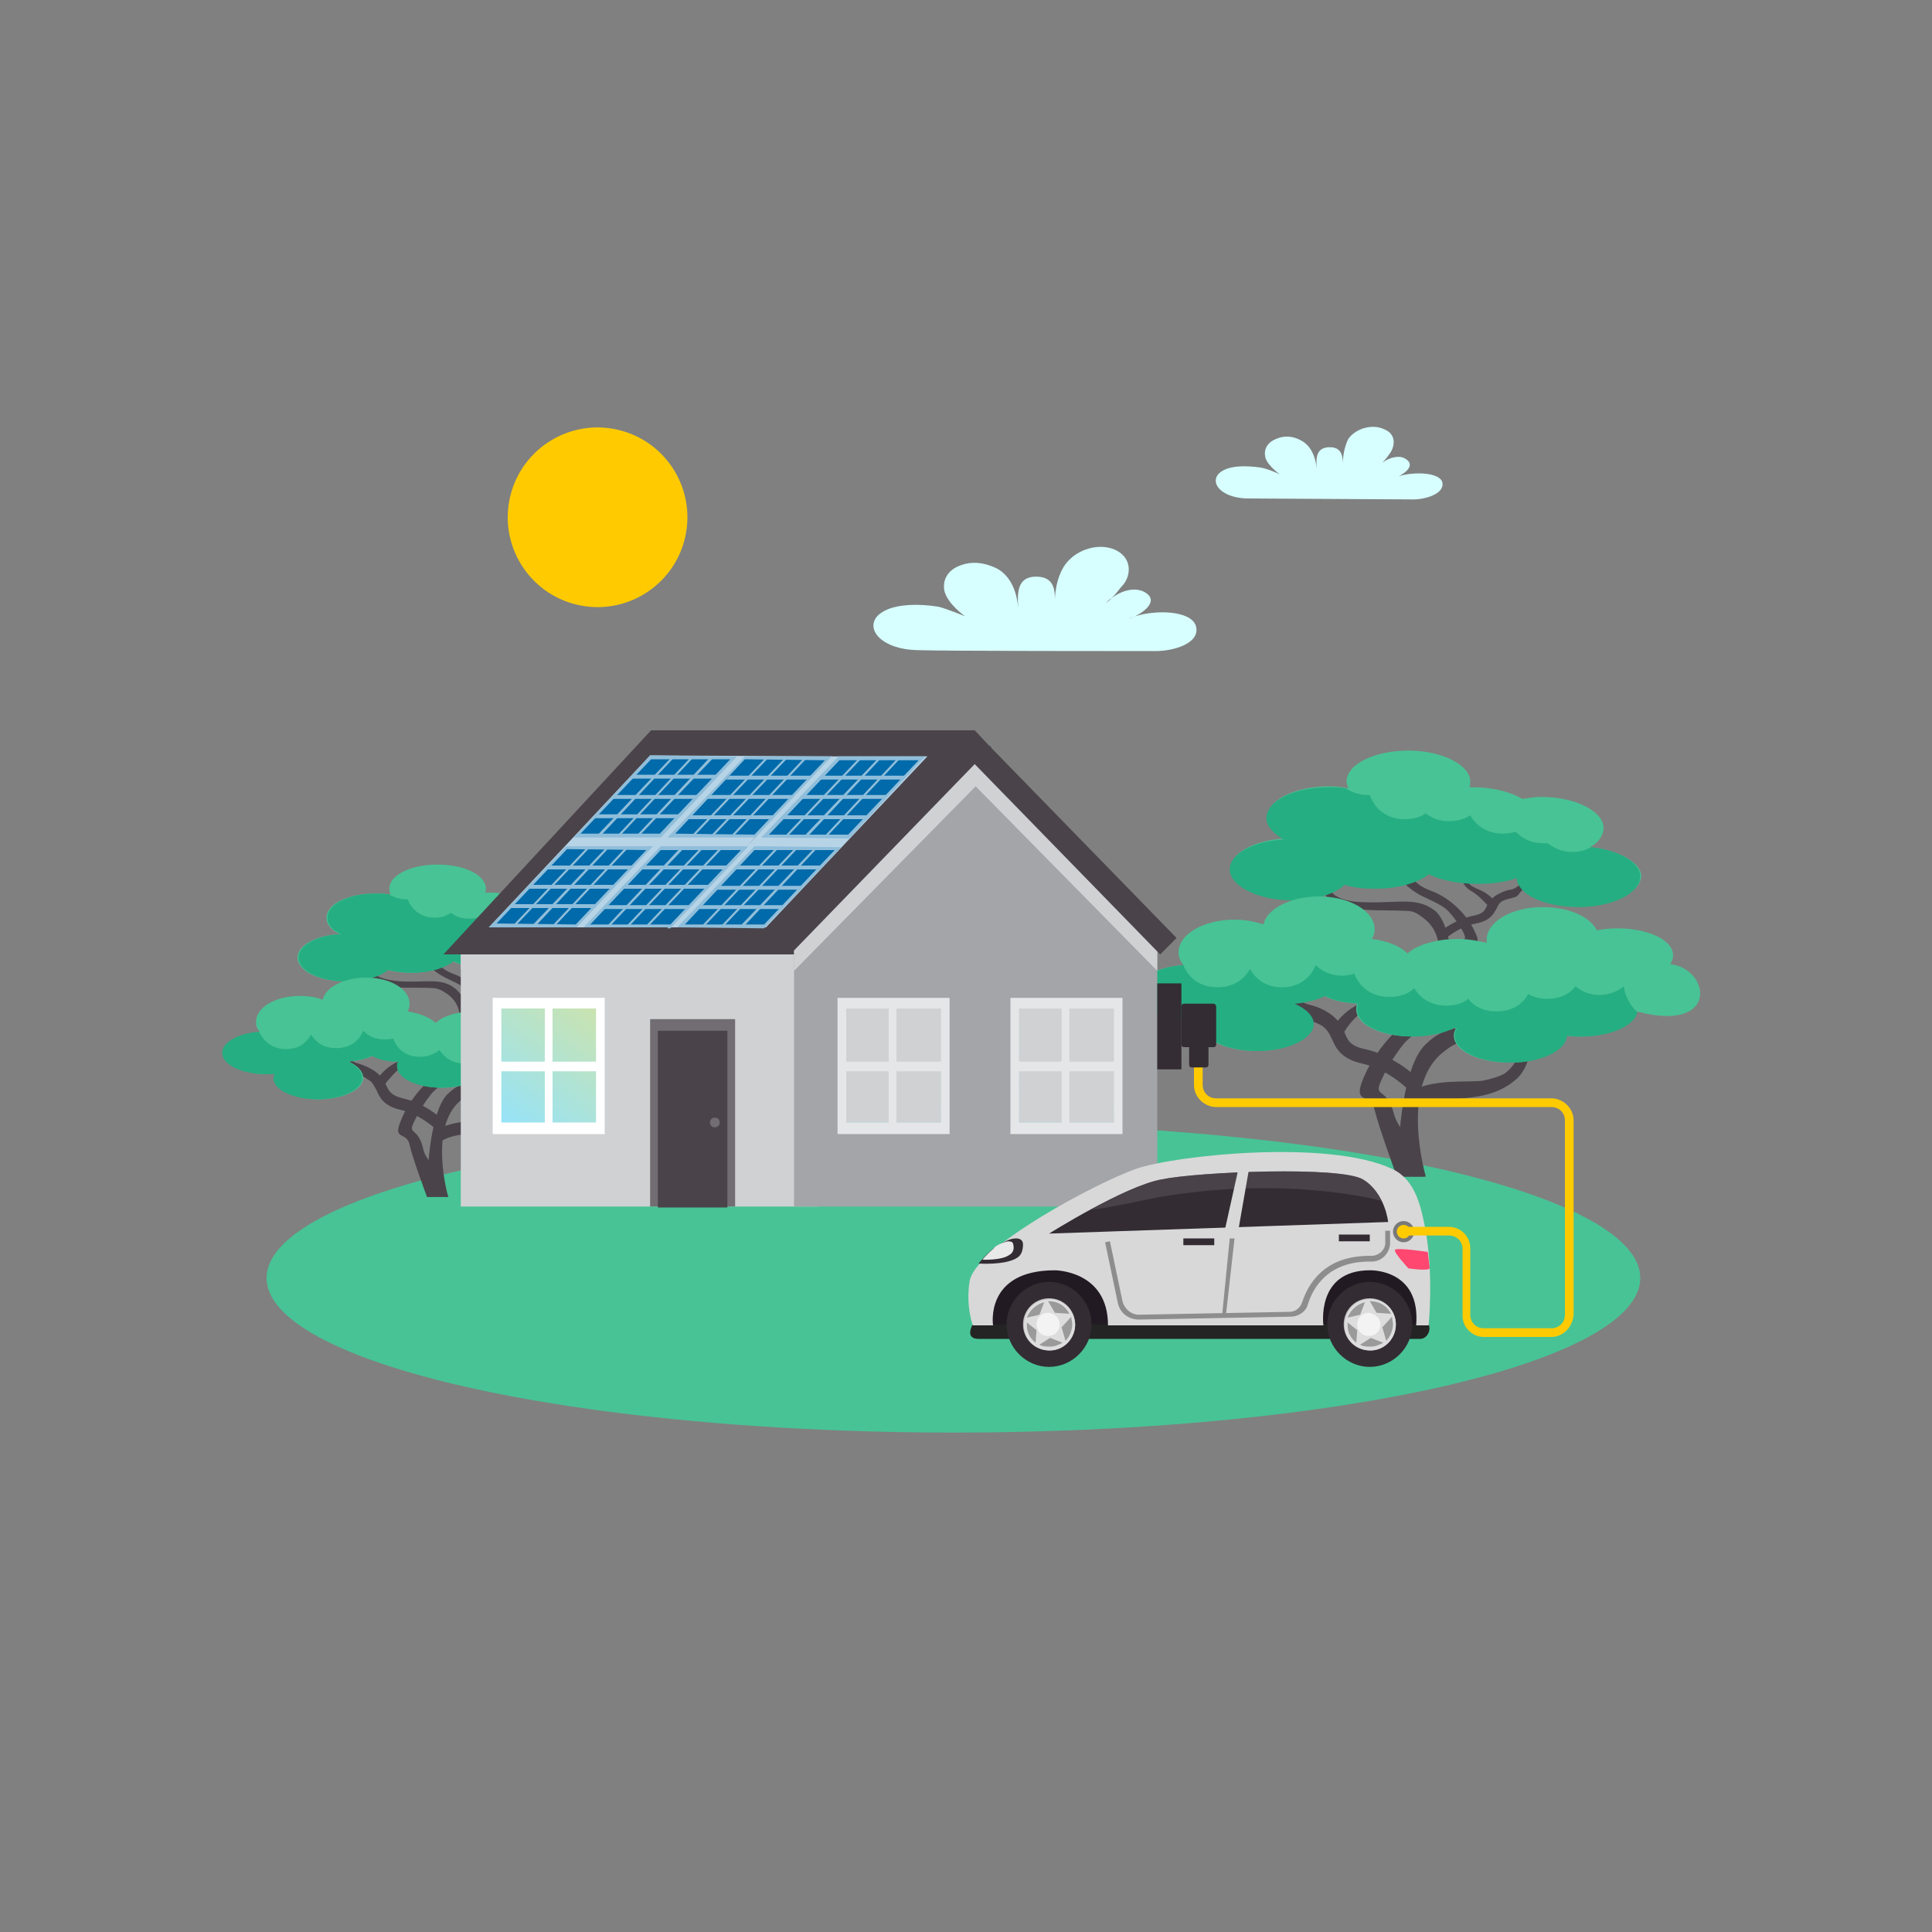 <?xml version="1.0" encoding="utf-8"?>
<!-- Generator: Adobe Illustrator 26.3.1, SVG Export Plug-In . SVG Version: 6.00 Build 0)  -->
<svg version="1.1" id="katman_1" xmlns="http://www.w3.org/2000/svg" xmlns:xlink="http://www.w3.org/1999/xlink" x="0px" y="0px"
	 viewBox="0 0 200 200" style="enable-background:new 0 0 200 200;" xml:space="preserve">
<rect x="0" y="0" width="200" height="200" fill="#808080" stroke="none"/>
<style type="text/css">
	.st0{fill:#48C395;}
	.st1{fill:#4A444A;}
	.st2{fill:#51680F;}
	.st3{fill:#25AE81;}
	.st4{fill:#FFCB00;}
	.st5{fill:#D0D1D3;}
	.st6{fill:#B7D4E7;}
	.st7{fill:#90BEDA;}
	.st8{fill:#006AAA;}
	.st9{fill:#726D72;}
	.st10{fill:#A3A5A9;}
	.st11{fill:#FFFFFF;}
	.st12{fill:url(#SVGID_1_);}
	.st13{fill:#E5E6E7;}
	.st14{fill:url(#SVGID_00000142150615569702826630000008297656445692831934_);}
	.st15{fill:#CFD1D3;}
	.st16{fill:url(#SVGID_00000093150468458408790810000007495504379741971367_);}
	.st17{fill:#242424;}
	.st18{fill:#221A22;}
	.st19{fill:#D8D8D8;}
	.st20{fill:#332C33;}
	.st21{fill:#C0BEC0;}
	.st22{opacity:0.52;fill:#5E585E;}
	.st23{fill:#EAE9EA;}
	.st24{fill:#DDDDDD;}
	.st25{fill:#F4F3F4;}
	.st26{fill:#9A9A9B;}
	.st27{fill:#FF476F;}
	.st28{fill:#8D8D8D;}
	.st29{fill:#797979;}
	.st30{fill:#342D34;}
	.st31{fill:#D7FFFF;}
</style>
<g>
	<ellipse class="st0" cx="98.7" cy="132.3" rx="71.1" ry="16"/>
	<g>
		<g>
			<path class="st1" d="M146.1,112.4c0.1-0.4,0.2-0.7,0.3-1.1c-1-0.9-2.9-2.2-5.1-2.7c-1.5-0.3-1.8-0.9-2.1-1.7
				c-0.3-0.7-0.7-1.5-1.9-2.2c-0.9-0.5-1.4-0.6-1.8-0.7c-0.4-0.1-0.7-0.2-1.6-1.1h-1.4c0.2,0.1,0.5,0.3,0.7,0.6c1.5,1.6,1.2,1.8,2,2
				c0.3,0.1,0.7,0.2,1.5,0.6c0.7,0.4,0.9,0.9,1.2,1.5c0.4,0.9,0.9,2,3.1,2.5c2.3,0.5,4.2,2.1,4.9,2.8
				C146,112.8,146.1,112.6,146.1,112.4z"/>
		</g>
		<path class="st1" d="M147.4,121.8h-2.8c0,0-1.9-5.2-2.3-6.9c-0.4-1.8-2.3-0.5-1.2-3.2c1.1-2.7,3.6-5.9,6.8-7.3
			c2.4-1,2.8-2.2,3.4-3.5h1.8c0,0-0.2,2.1-3.4,4.2c-1.4,0.9-3.5,1.8-4.5,3.1c-1.5,1.9-2.3,3.8-2.4,4.1c-0.4,1.2,0.8,0.4,1.5,3
			c0.3,1.2,1.3,2.2,1.8,2.9C146.4,118.8,147.4,121.8,147.4,121.8z"/>
		<path class="st1" d="M142.5,102.1c-0.3,0.7-0.5,1.3-1.7,1.8c-1.2,0.5-2.1,1.4-2.8,2.4c0,0,0,0,0,0c0.2,0.2,0.7,0.9,0.8,1.1
			c0.2-0.3,0.4-0.7,0.7-1.1c0.5-0.7,1.2-1.4,1.9-1.8c1.7-1.1,1.7-2.6,1.7-2.6L142.5,102.1z"/>
		<path class="st1" d="M153.9,98.3c0,0,2,7.3-2,8.3l1.4,0.7c0,0,4.1-2.7,1.4-9.4L153.9,98.3z"/>
		<path class="st1" d="M144.7,121.8h2.9c0,0-2.7-9.2,1.7-12.8c0.6-0.5,1.4-1.1,2.4-1.2c2.6-0.2,5.4,0,7.7-0.3c1.3-0.2,2.5-0.5,3.4-1
			c1.6-0.9,2.2-2.8,2.1-5.2l-0.8,0.1c0,0,0.1,3-1.4,3.9c-0.8,0.5-2.1,1-4.5,1.1c-5,0.2-7.8-1-10.5,1.6
			C145.7,109.7,144.7,115.4,144.7,121.8z"/>
		<g>
			<path class="st1" d="M158.7,105l-1.9,0c0,0,1.9,3.9-1,6.1c-0.4,0.3-1.8,0.7-2.5,0.8c-1.7,0.1-2.7,0-4.3,0.2
				c-0.9,0.1-1.7,0.3-2.3,0.6c-1,0.5-1.5,1.7-1.3,3.1l0.7,1c0,0-0.1-1.8,0.9-2.3c0.5-0.3,1.4-0.6,3.1-0.7c3.4-0.2,5.2-0.6,7-2.2
				C158.1,110.6,158.8,108.7,158.7,105z"/>
			<g>
				<path class="st1" d="M149.3,97c0-0.2-0.1-0.4-0.2-0.6c0.7-0.5,1.9-1.3,3.4-1.6c1-0.2,1.2-0.5,1.4-1c0.2-0.4,0.5-0.9,1.3-1.3
					c0.6-0.3,1-0.4,1.2-0.4c0.3-0.1,0.5-0.1,1.1-0.7h1c-0.2,0.1-0.3,0.2-0.5,0.3c-1,1-0.8,1.1-1.3,1.2c-0.2,0.1-0.5,0.1-1,0.3
					c-0.5,0.2-0.6,0.5-0.8,0.9c-0.3,0.5-0.6,1.2-2.1,1.5c-1.6,0.3-2.9,1.3-3.3,1.7C149.3,97.2,149.3,97.1,149.3,97z"/>
			</g>
			<path class="st1" d="M148.4,101h1.9c0,0,1.3-1.6,1.6-2.6c0.3-1,1.6-0.3,0.8-1.9c-0.7-1.6-2.4-3.5-4.6-4.3
				c-1.6-0.6-1.9-1.3-2.3-2.1h-1.2c0,0,0.1,1.2,2.3,2.5c0.9,0.5,2.4,1,3.1,1.8c1,1.1,1.6,2.3,1.6,2.4c0.3,0.7-0.6,0.3-1,1.8
				c-0.2,0.7-0.9,1.3-1.2,1.7C149.1,100.7,148.4,101,148.4,101z"/>
			<path class="st1" d="M151.7,90.9c0.2,0.4,0.3,0.7,1.2,1.1c0.8,0.3,1.5,0.8,1.9,1.4c0,0,0,0,0,0c-0.1,0.1-0.5,0.5-0.6,0.6
				c-0.1-0.2-0.3-0.4-0.5-0.6c-0.4-0.4-0.8-0.8-1.3-1.1c-1.1-0.6-1.1-1.5-1.1-1.5L151.7,90.9z"/>
			<path class="st1" d="M150.3,101h-1.9c0,0,1.8-3.9-1.1-6c-0.4-0.3-0.9-0.7-1.6-0.7c-1.8-0.1-3.7,0-5.2-0.2
				c-0.9-0.1-1.7-0.3-2.3-0.6c-1.1-0.5-1.5-1.6-1.4-3.1l0.6,0.1c0,0-0.1,1.8,1,2.3c0.5,0.3,1.4,0.6,3.1,0.6c3.4,0.1,5.3-0.6,7.2,1
				C149.6,95.4,150.3,97.3,150.3,101z"/>
		</g>
		<path class="st2" d="M160.6,100.6c0,1-2.4,1.8-5.3,1.8c-2.9,0-5.3-0.8-5.3-1.8c0-1,2.4-1.8,5.3-1.8
			C158.2,98.8,160.6,99.6,160.6,100.6z"/>
		<path class="st0" d="M164.6,87.7c0.9-0.5,1.4-1.2,1.4-2c0-1.7-2.9-3.2-6.4-3.2c-0.7,0-1.3,0.1-2,0.2c-1.2-0.7-3-1.2-5-1.2
			c-0.2,0-0.4,0-0.5,0c0.1-0.2,0.1-0.4,0.1-0.6c0-1.7-2.9-3.2-6.4-3.2c-3.5,0-6.4,1.4-6.4,3.2c0,0.2,0.1,0.5,0.2,0.7
			c-0.6-0.1-1.3-0.2-2-0.2c-3.5,0-6.4,1.4-6.4,3.2c0,0.8,0.7,1.6,1.8,2.2c-3.2,0.2-5.6,1.5-5.6,3.1c0,1.7,2.9,3.2,6.4,3.2
			c2.4,0,4.4-0.6,5.5-1.6c0.9,0.3,2,0.4,3.2,0.4c2.3,0,4.4-0.6,5.5-1.5c1.2,0.6,3,1,5.1,1c1.5,0,2.9-0.2,4-0.6c0.1,1.7,2.9,3,6.4,3
			c3.5,0,6.4-1.4,6.4-3.2C169.8,89.3,167.6,88,164.6,87.7z"/>
		<path class="st3" d="M164.7,87.7c-0.5,0.3-1.2,0.5-1.9,0.5c-1.1,0-1.9-0.4-2.6-0.9c-0.1,0-0.3,0-0.4,0c-1.3,0-2.2-0.5-2.9-1.2
			c-0.4,0.1-0.8,0.2-1.3,0.2c-1.6,0-2.8-0.8-3.4-1.9c-0.6,0.4-1.3,0.6-2.2,0.6c-1,0-1.8-0.3-2.4-0.8c-0.6,0.4-1.3,0.6-2.2,0.6
			c-1.9,0-3.1-1.1-3.6-2.5c-0.1,0-0.1,0-0.2,0c-0.9,0-1.7-0.3-2.3-0.7c-0.6-0.1-1.2-0.1-1.8-0.1c-3.5,0-6.4,1.4-6.4,3.2
			c0,0.8,0.7,1.6,1.8,2.2c-3.2,0.2-5.6,1.5-5.6,3.1c0,1.7,2.9,3.2,6.4,3.2c2.4,0,4.4-0.6,5.5-1.6c0.9,0.3,2,0.4,3.2,0.4
			c2.3,0,4.4-0.6,5.5-1.5c1.2,0.6,3,1,5.1,1c1.5,0,2.9-0.2,4-0.6c0.1,1.7,2.9,3,6.4,3c3.5,0,6.4-1.4,6.4-3.2
			C169.8,89.3,167.6,88,164.7,87.7z"/>
		<path class="st0" d="M172.9,99.8c0.2-0.3,0.3-0.6,0.3-0.9c0-1.6-2.6-2.8-5.8-2.8c-0.8,0-1.5,0.1-2.1,0.2c-0.7-1.4-2.9-2.4-5.6-2.4
			c-3.2,0-5.8,1.5-5.8,3.4c0,0.1,0,0.2,0,0.3c-0.9-0.2-1.9-0.4-3-0.4c-2.2,0-4.2,0.6-5.2,1.5c-0.8-0.8-2.1-1.3-3.7-1.5
			c0.2-0.3,0.3-0.6,0.3-1c0-1.9-2.6-3.4-5.8-3.4c-2.9,0-5.4,1.3-5.7,2.9c-0.9-0.3-1.9-0.5-3-0.5c-3.2,0-5.8,1.5-5.8,3.4
			c0,0.5,0.2,0.9,0.5,1.3c-2.8,0.2-4.9,1.4-4.9,2.8c0,1.6,2.6,2.8,5.8,2.8c0.3,0,0.7,0,1,0c-0.1,0.2-0.1,0.3-0.1,0.5
			c0,1.6,2.6,2.8,5.8,2.8c3.2,0,5.8-1.3,5.8-2.8c0-0.8-0.8-1.6-2-2.1c1.2-0.1,2.4-0.4,3.2-0.8c0.9,0.5,2.1,0.7,3.4,0.8
			c-0.1,0.2-0.1,0.4-0.1,0.6c0,1.6,2.6,2.8,5.8,2.8c1.7,0,3.3-0.4,4.3-0.9c0.1,0,0.1,0,0.2,0.1c-0.1,0.2-0.2,0.4-0.2,0.7
			c0,1.6,2.6,2.8,5.8,2.8c3.2,0,5.8-1.3,5.8-2.8c0.5,0.1,1,0.1,1.5,0.1c3,0,5.5-1.1,5.8-2.6C178,107,177.1,100.3,172.9,99.8z"/>
		<path class="st3" d="M168.1,102.1c-0.6,0.5-1.5,0.9-2.5,0.9c-1.1,0-1.9-0.4-2.5-0.9c-0.6,0.8-1.6,1.3-3,1.3
			c-0.7,0-1.4-0.2-1.9-0.5c-0.6,1.1-1.7,1.8-3.3,1.8c-1.3,0-2.3-0.5-2.9-1.3c-0.6,0.5-1.4,0.7-2.3,0.7c-1.6,0-2.7-0.8-3.3-1.8
			c-0.6,0.6-1.5,0.9-2.6,0.9c-1.9,0-3.1-1.1-3.6-2.4c-0.4,0.1-0.8,0.2-1.2,0.2c-1.2,0-2.1-0.4-2.8-1.1c-0.5,1.3-1.7,2.3-3.5,2.3
			c-1.6,0-2.7-0.8-3.3-1.9c-0.6,1.1-1.7,1.9-3.4,1.9c-1.8,0-3-1-3.5-2.3c0,0,0,0,0,0c-2.7,0.2-4.8,1.4-4.8,2.8
			c0,1.6,2.6,2.8,5.8,2.8c0.3,0,0.7,0,1,0c-0.1,0.2-0.1,0.3-0.1,0.5c0,1.6,2.6,2.8,5.8,2.8c3.2,0,5.8-1.3,5.8-2.8
			c0-0.8-0.8-1.6-2-2.1c1.2-0.1,2.4-0.4,3.2-0.8c0.9,0.5,2.1,0.7,3.4,0.8c-0.1,0.2-0.1,0.4-0.1,0.6c0,1.6,2.6,2.8,5.8,2.8
			c1.7,0,3.3-0.4,4.3-0.9c0.1,0,0.1,0,0.2,0.1c-0.1,0.2-0.2,0.4-0.2,0.7c0,1.6,2.6,2.8,5.8,2.8c3.2,0,5.8-1.3,5.8-2.8
			c0.5,0.1,1,0.1,1.5,0.1c3,0,5.5-1.1,5.8-2.5C168.7,104,168.2,103.1,168.1,102.1z"/>
	</g>
	<g>
		<g>
			<path class="st1" d="M45.4,116.6c0.1-0.3,0.1-0.6,0.3-0.8c-0.8-0.7-2.2-1.7-4-2.1c-1.2-0.3-1.4-0.7-1.7-1.3
				c-0.2-0.5-0.6-1.2-1.5-1.7c-0.7-0.4-1.1-0.5-1.4-0.6c-0.3-0.1-0.6-0.1-1.3-0.9h-1.1c0.2,0.1,0.4,0.2,0.6,0.4
				c1.2,1.3,0.9,1.4,1.6,1.6c0.3,0.1,0.6,0.1,1.1,0.5c0.6,0.3,0.7,0.7,1,1.2c0.3,0.7,0.7,1.6,2.5,2c1.8,0.4,3.3,1.7,3.9,2.2
				C45.3,116.8,45.4,116.7,45.4,116.6z"/>
		</g>
		<path class="st1" d="M46.4,123.9h-2.2c0,0-1.5-4-1.8-5.4c-0.3-1.4-1.8-0.4-0.9-2.5c0.8-2.1,2.8-4.6,5.3-5.7
			c1.9-0.8,2.2-1.7,2.6-2.7h1.4c0,0-0.1,1.6-2.7,3.3c-1.1,0.7-2.7,1.4-3.5,2.4c-1.2,1.5-1.8,3-1.9,3.2c-0.3,0.9,0.6,0.3,1.1,2.4
			c0.2,1,1.1,1.8,1.4,2.2C45.6,121.6,46.4,123.9,46.4,123.9z"/>
		<path class="st1" d="M42.6,108.5c-0.2,0.5-0.4,1-1.4,1.4c-0.9,0.4-1.7,1.1-2.2,1.9c0,0,0,0,0,0c0.2,0.1,0.5,0.7,0.7,0.8
			c0.1-0.3,0.3-0.6,0.6-0.9c0.4-0.5,1-1.1,1.5-1.4c1.3-0.8,1.3-2,1.3-2L42.6,108.5z"/>
		<path class="st1" d="M51.5,105.5c0,0,1.6,5.7-1.5,6.5l1.1,0.5c0,0,3.2-2.1,1.1-7.4L51.5,105.5z"/>
		<path class="st1" d="M44.2,123.9h2.2c0,0-2.1-7.2,1.3-10c0.5-0.4,1.1-0.9,1.9-0.9c2-0.1,4.2,0,6-0.2c1-0.1,2-0.4,2.7-0.8
			c1.2-0.7,1.7-2.2,1.6-4.1l-0.6,0.1c0,0,0.1,2.3-1.1,3.1c-0.6,0.4-1.7,0.7-3.5,0.8c-3.9,0.2-6.1-0.8-8.3,1.3
			C45,114.4,44.2,118.9,44.2,123.9z"/>
		<g>
			<path class="st1" d="M55.2,110.7l-1.5,0c0,0,1.5,3-0.8,4.7c-0.3,0.2-1.4,0.6-2,0.6c-1.4,0.1-2.1,0-3.4,0.2
				c-0.7,0.1-1.3,0.3-1.8,0.5c-0.8,0.4-1.1,1.3-1,2.4l0.5,0.7c0,0-0.1-1.4,0.7-1.8c0.4-0.2,1.1-0.5,2.4-0.6c2.7-0.2,4.1-0.5,5.5-1.7
				C54.8,115.1,55.3,113.6,55.2,110.7z"/>
			<g>
				<path class="st1" d="M47.9,104.5c0-0.2-0.1-0.3-0.2-0.5c0.6-0.4,1.5-1,2.7-1.2c0.8-0.2,0.9-0.4,1.1-0.8c0.2-0.3,0.4-0.7,1-1
					c0.5-0.2,0.8-0.3,1-0.3c0.2-0.1,0.4-0.1,0.9-0.5h0.8c-0.1,0.1-0.3,0.1-0.4,0.3c-0.8,0.7-0.6,0.8-1.1,0.9c-0.2,0-0.4,0.1-0.8,0.3
					c-0.4,0.2-0.5,0.4-0.7,0.7c-0.2,0.4-0.5,0.9-1.7,1.2c-1.2,0.2-2.2,1-2.6,1.3C47.9,104.6,47.9,104.5,47.9,104.5z"/>
			</g>
			<path class="st1" d="M47.2,107.6h1.5c0,0,1-1.2,1.2-2c0.2-0.8,1.2-0.2,0.6-1.5c-0.6-1.3-1.9-2.7-3.6-3.3c-1.3-0.5-1.5-1-1.8-1.6
				h-1c0,0,0.1,1,1.8,1.9c0.7,0.4,1.9,0.8,2.4,1.4c0.8,0.9,1.2,1.8,1.3,1.9c0.2,0.6-0.4,0.2-0.8,1.4c-0.2,0.6-0.7,1-0.9,1.3
				C47.7,107.4,47.2,107.6,47.2,107.6z"/>
			<path class="st1" d="M49.8,99.7c0.2,0.3,0.3,0.6,0.9,0.8c0.6,0.2,1.1,0.7,1.5,1.1c0,0,0,0,0,0c-0.1,0.1-0.4,0.4-0.4,0.5
				c-0.1-0.2-0.2-0.3-0.4-0.5c-0.3-0.3-0.7-0.6-1-0.8c-0.9-0.5-0.9-1.2-0.9-1.2L49.8,99.7z"/>
			<path class="st1" d="M48.7,107.6h-1.5c0,0,1.4-3.1-0.9-4.7c-0.3-0.2-0.7-0.5-1.3-0.6c-1.4-0.1-2.9,0-4.1-0.1
				c-0.7-0.1-1.3-0.2-1.8-0.5c-0.8-0.4-1.2-1.3-1.1-2.4l0.4,0c0,0-0.1,1.4,0.8,1.8c0.4,0.2,1.1,0.4,2.4,0.5c2.7,0.1,4.2-0.4,5.6,0.8
				C48.1,103.2,48.7,104.7,48.7,107.6z"/>
		</g>
		<ellipse class="st2" cx="52.6" cy="107.3" rx="4.2" ry="1.4"/>
		<path class="st0" d="M59.9,97.2c0.7-0.4,1.1-1,1.1-1.5c0-1.4-2.2-2.5-5-2.5c-0.5,0-1.1,0-1.5,0.1c-0.9-0.6-2.3-0.9-3.9-0.9
			c-0.1,0-0.3,0-0.4,0c0.1-0.1,0.1-0.3,0.1-0.4c0-1.4-2.2-2.5-5-2.5c-2.8,0-5,1.1-5,2.5c0,0.2,0.1,0.4,0.1,0.6
			c-0.5-0.1-1-0.1-1.6-0.1c-2.8,0-5,1.1-5,2.5c0,0.7,0.5,1.3,1.4,1.7c-2.5,0.1-4.4,1.2-4.4,2.4c0,1.4,2.2,2.5,5,2.5
			c1.8,0,3.5-0.5,4.3-1.2c0.7,0.2,1.6,0.3,2.5,0.3c1.8,0,3.4-0.5,4.3-1.2c0.9,0.5,2.3,0.8,4,0.8c1.2,0,2.3-0.2,3.2-0.5
			c0.1,1.3,2.3,2.4,5,2.4c2.8,0,5-1.1,5-2.5C63.9,98.4,62.2,97.4,59.9,97.2z"/>
		<path class="st3" d="M60,97.2c-0.4,0.2-0.9,0.4-1.5,0.4c-0.9,0-1.5-0.3-2-0.7c-0.1,0-0.2,0-0.3,0c-1,0-1.8-0.4-2.3-1
			c-0.3,0.1-0.7,0.2-1,0.2c-1.3,0-2.2-0.6-2.6-1.5c-0.5,0.3-1,0.5-1.7,0.5c-0.8,0-1.4-0.2-1.9-0.6c-0.5,0.3-1,0.5-1.7,0.5
			c-1.5,0-2.4-0.9-2.8-1.9c0,0-0.1,0-0.1,0c-0.7,0-1.3-0.2-1.8-0.5c-0.4-0.1-0.9-0.1-1.4-0.1c-2.8,0-5,1.1-5,2.5
			c0,0.7,0.5,1.3,1.4,1.7c-2.5,0.1-4.4,1.2-4.4,2.4c0,1.4,2.2,2.5,5,2.5c1.8,0,3.5-0.5,4.3-1.2c0.7,0.2,1.6,0.3,2.5,0.3
			c1.8,0,3.4-0.5,4.3-1.2c0.9,0.5,2.3,0.8,4,0.8c1.2,0,2.3-0.2,3.2-0.5c0.1,1.3,2.3,2.4,5,2.4c2.8,0,5-1.1,5-2.5
			C63.9,98.5,62.2,97.5,60,97.2z"/>
		<path class="st0" d="M66.4,106.7c0.1-0.2,0.2-0.5,0.2-0.7c0-1.2-2-2.2-4.6-2.2c-0.6,0-1.2,0.1-1.7,0.2c-0.5-1.1-2.3-1.9-4.4-1.9
			c-2.5,0-4.5,1.2-4.5,2.7c0,0.1,0,0.2,0,0.2c-0.7-0.2-1.5-0.3-2.3-0.3c-1.8,0-3.3,0.5-4,1.2c-0.6-0.6-1.7-1-2.9-1.2
			c0.1-0.2,0.2-0.5,0.2-0.8c0-1.5-2-2.7-4.5-2.7c-2.3,0-4.2,1-4.5,2.3c-0.7-0.3-1.5-0.4-2.4-0.4c-2.5,0-4.5,1.2-4.5,2.7
			c0,0.4,0.1,0.7,0.4,1c-2.2,0.2-3.8,1.1-3.8,2.2c0,1.2,2,2.2,4.6,2.2c0.3,0,0.5,0,0.8,0c0,0.1-0.1,0.3-0.1,0.4c0,1.2,2,2.2,4.6,2.2
			c2.5,0,4.6-1,4.6-2.2c0-0.7-0.6-1.3-1.5-1.7c1-0.1,1.9-0.3,2.5-0.6c0.7,0.4,1.6,0.6,2.7,0.6c-0.1,0.1-0.1,0.3-0.1,0.5
			c0,1.2,2,2.2,4.6,2.2c1.3,0,2.6-0.3,3.4-0.7c0,0,0.1,0,0.1,0.1c-0.1,0.2-0.1,0.3-0.1,0.5c0,1.2,2,2.2,4.6,2.2c2.5,0,4.6-1,4.6-2.2
			c0.4,0,0.8,0.1,1.2,0.1c2.4,0,4.3-0.9,4.5-2C70.3,112.3,69.6,107,66.4,106.7z"/>
		<path class="st3" d="M62.6,108.5c-0.5,0.4-1.1,0.7-2,0.7c-0.8,0-1.5-0.3-2-0.7c-0.5,0.6-1.3,1-2.3,1c-0.6,0-1.1-0.1-1.5-0.4
			c-0.5,0.8-1.3,1.4-2.6,1.4c-1,0-1.8-0.4-2.3-1c-0.5,0.4-1.1,0.6-1.8,0.6c-1.2,0-2.1-0.6-2.6-1.4c-0.5,0.4-1.2,0.7-2,0.7
			c-1.5,0-2.4-0.8-2.8-1.9c-0.3,0.1-0.6,0.1-0.9,0.1c-0.9,0-1.6-0.3-2.2-0.9c-0.4,1-1.3,1.8-2.8,1.8c-1.3,0-2.1-0.6-2.6-1.4
			c-0.5,0.9-1.3,1.5-2.6,1.5c-1.4,0-2.3-0.8-2.8-1.8c0,0,0,0,0,0c-2.2,0.2-3.8,1.1-3.8,2.2c0,1.2,2,2.2,4.6,2.2c0.3,0,0.5,0,0.8,0
			c0,0.1-0.1,0.3-0.1,0.4c0,1.2,2,2.2,4.6,2.2c2.5,0,4.6-1,4.6-2.2c0-0.7-0.6-1.3-1.5-1.7c1-0.1,1.9-0.3,2.5-0.6
			c0.7,0.4,1.6,0.6,2.7,0.6c-0.1,0.1-0.1,0.3-0.1,0.5c0,1.2,2,2.2,4.6,2.2c1.3,0,2.6-0.3,3.4-0.7c0,0,0.1,0,0.1,0.1
			c-0.1,0.2-0.1,0.3-0.1,0.5c0,1.2,2,2.2,4.6,2.2c2.5,0,4.6-1,4.6-2.2c0.4,0,0.8,0.1,1.2,0.1c2.4,0,4.3-0.9,4.5-2
			C63.1,110,62.7,109.3,62.6,108.5z"/>
	</g>
	<g>
		<ellipse transform="matrix(0.23 -0.973 0.973 0.23 -4.409 101.375)" class="st4" cx="61.8" cy="53.5" rx="9.3" ry="9.3"/>
		<g>
			<g>
				<polygon class="st5" points="84.8,124.9 47.7,124.9 47.7,98.6 76.2,95.7 84.8,95.7 				"/>
				<polygon class="st5" points="84.8,100.3 84.8,95.7 47.7,97.7 47.7,100.3 				"/>
				<polygon class="st1" points="101,98.8 100.9,75.6 67.4,75.6 45.9,98.8 				"/>
				<g>
					<g>
						<path class="st6" d="M86,78.3c-0.2,0.3-0.5,0.6-0.8,0.8c-0.1,0.1-0.1,0.1-0.2,0.2c-0.6,0.7-1.2,1.2-1.8,1.7
							c-0.2,0.2-0.4,0.3-0.5,0.3c-1.1,1.5-2.4,2.8-3.5,4.2c-1.1,1.4-2.3,2.5-3.5,3.6c-0.3,0.3-0.6,0.7-0.9,1c-0.6,0.5-1,1.1-1.6,1.8
							c-0.2,0.2-0.5,0.4-0.7,0.6c-0.1,0.1-0.2,0.2-0.3,0.3c0,0,0,0-0.1,0.1c-0.3,0.4-0.6,0.8-0.9,1.2c-0.4,0.4-0.7,0.8-1.1,1.1
							c0,0,0,0,0,0c0,0,0,0,0,0c-0.1,0.1-0.9,0.8-0.8,0.6c0,0.1-0.1,0.1-0.1,0.2l10.1,0l16.7-17.7L86,78.3z"/>
						<g>
							<g>
								<g>
									<path class="st7" d="M86,78.3c-0.2,0.3-0.5,0.6-0.8,0.8c-0.1,0.1-0.1,0.1-0.2,0.2c-0.6,0.7-1.2,1.2-1.8,1.7
										c-0.2,0.2-0.4,0.3-0.5,0.3c-1.1,1.5-2.4,2.8-3.5,4.2c-0.3,0.4-0.7,0.8-1,1.2l0,0L86,78.3L86,78.3z"/>
								</g>
								<g>
									<path class="st7" d="M77.2,87.6c-0.5,0.5-1.1,1-1.6,1.6c-0.3,0.3-0.6,0.7-0.9,1c-0.6,0.5-1,1.1-1.6,1.8
										c-0.2,0.2-0.5,0.4-0.7,0.6c-0.1,0.1-0.2,0.2-0.3,0.3c0,0,0,0-0.1,0.1c-0.3,0.4-0.6,0.8-0.9,1.2c-0.4,0.4-0.7,0.8-1.1,1.1
										c0,0,0,0,0,0c0,0,0,0,0,0c-0.1,0.1-0.9,0.8-0.8,0.6c0,0.1-0.1,0.1-0.1,0.2l0.3,0l8-8.4L77.2,87.6z"/>
								</g>
							</g>
							<g>
								<g>
									<polygon class="st7" points="87.9,86.8 95.8,78.3 86.8,78.3 78.8,86.7 									"/>
									<polygon class="st8" points="87.8,86.4 95.1,78.7 86.9,78.7 79.6,86.4 									"/>
									<polygon class="st7" points="81.6,86.5 89.3,78.4 89,78.4 81.3,86.5 									"/>
									<polygon class="st7" points="83.7,86.5 91.3,78.4 91,78.4 83.3,86.5 									"/>
									<path class="st7" d="M93.5,80.7l0.4-0.4l-8.7,0c-0.1,0.2-0.3,0.3-0.4,0.4L93.5,80.7z"/>
									<path class="st7" d="M91.5,82.7l0.4-0.4l-8.7,0c-0.1,0.2-0.3,0.3-0.4,0.4L91.5,82.7z"/>
									<path class="st7" d="M89.5,84.8l0.4-0.4l-8.7,0c-0.1,0.2-0.3,0.3-0.4,0.4L89.5,84.8z"/>
									<polygon class="st7" points="85.7,86.5 93.3,78.4 93,78.4 85.4,86.5 									"/>
								</g>
								<g>
									<polygon class="st7" points="79.1,96.1 87.1,87.7 78.1,87.6 70.1,96 									"/>
									<polygon class="st8" points="79.1,95.7 86.4,88 78.1,88 70.9,95.7 									"/>
									<polygon class="st7" points="72.9,95.9 80.6,87.8 80.3,87.8 72.6,95.9 									"/>
									<polygon class="st7" points="74.9,95.9 82.6,87.8 82.3,87.8 74.6,95.9 									"/>
									<path class="st7" d="M84.8,90l0.4-0.4l-8.7,0c-0.1,0.2-0.3,0.3-0.4,0.4L84.8,90z"/>
									<path class="st7" d="M82.8,92.1l0.4-0.4l-8.7,0c-0.1,0.2-0.3,0.3-0.4,0.4L82.8,92.1z"/>
									<path class="st7" d="M80.8,94.1l0.4-0.4l-8.7,0c-0.1,0.2-0.3,0.3-0.4,0.4L80.8,94.1z"/>
									<polygon class="st7" points="77,95.9 84.6,87.8 84.3,87.8 76.6,95.9 									"/>
								</g>
							</g>
						</g>
					</g>
					<g>
						<polygon class="st6" points="67.3,78.2 50.6,96 69.4,96 86.1,78.3 						"/>
						<g>
							<g>
								<g>
									<polygon class="st7" points="68.4,86.7 76.3,78.3 67.3,78.2 59.4,86.7 									"/>
									<polygon class="st8" points="68.3,86.3 75.6,78.6 67.4,78.6 60.1,86.3 									"/>
									<polygon class="st7" points="62.2,86.5 69.8,78.4 69.5,78.4 61.8,86.5 									"/>
									<polygon class="st7" points="64.2,86.5 71.8,78.4 71.5,78.4 63.9,86.5 									"/>
									<path class="st7" d="M74,80.6l0.4-0.4l-8.7,0c-0.1,0.2-0.3,0.3-0.4,0.4L74,80.6z"/>
									<path class="st7" d="M72,82.7l0.4-0.4l-8.7,0c-0.1,0.2-0.3,0.3-0.4,0.4L72,82.7z"/>
									<path class="st7" d="M70,84.7l0.4-0.4l-8.7,0c-0.1,0.2-0.3,0.3-0.4,0.4L70,84.7z"/>
									<polygon class="st7" points="66.2,86.5 73.9,78.4 73.5,78.4 65.9,86.5 									"/>
								</g>
								<g>
									<polygon class="st7" points="59.7,96 67.6,87.6 58.6,87.6 50.6,96 									"/>
									<polygon class="st8" points="59.6,95.7 66.9,88 58.7,87.9 51.4,95.6 									"/>
									<polygon class="st7" points="53.4,95.8 61.1,87.7 60.8,87.7 53.1,95.8 									"/>
									<polygon class="st7" points="55.5,95.8 63.1,87.7 62.8,87.7 55.1,95.8 									"/>
									<path class="st7" d="M65.3,90l0.4-0.4l-8.7,0c-0.1,0.2-0.3,0.3-0.4,0.4L65.3,90z"/>
									<path class="st7" d="M63.3,92l0.4-0.4l-8.7,0c-0.1,0.2-0.3,0.3-0.4,0.4L63.3,92z"/>
									<path class="st7" d="M61.3,94l0.4-0.4l-8.7,0c-0.1,0.2-0.3,0.3-0.4,0.4L61.3,94z"/>
									<polygon class="st7" points="57.5,95.8 65.1,87.7 64.8,87.7 57.2,95.8 									"/>
								</g>
							</g>
							<g>
								<g>
									<polygon class="st7" points="78.2,86.7 86.1,78.3 77.1,78.3 69.1,86.7 									"/>
									<polygon class="st8" points="78.1,86.4 85.4,78.7 77.1,78.6 69.9,86.3 									"/>
									<polygon class="st7" points="71.9,86.5 79.6,78.4 79.3,78.4 71.6,86.5 									"/>
									<polygon class="st7" points="73.9,86.5 81.6,78.4 81.3,78.4 73.6,86.5 									"/>
									<path class="st7" d="M83.8,80.7l0.4-0.4l-8.7,0c-0.1,0.2-0.3,0.3-0.4,0.4L83.8,80.7z"/>
									<path class="st7" d="M81.8,82.7l0.4-0.4l-8.7,0c-0.1,0.2-0.3,0.3-0.4,0.4L81.8,82.7z"/>
									<path class="st7" d="M79.8,84.8l0.4-0.4l-8.7,0c-0.1,0.2-0.3,0.3-0.4,0.4L79.8,84.8z"/>
									<polygon class="st7" points="76,86.5 83.6,78.4 83.3,78.4 75.7,86.5 									"/>
								</g>
								<g>
									<polygon class="st7" points="69.4,96 77.4,87.6 68.4,87.6 60.4,96 									"/>
									<polygon class="st8" points="69.4,95.7 76.7,88 68.4,88 61.1,95.7 									"/>
									<polygon class="st7" points="63.2,95.8 70.9,87.7 70.5,87.7 62.9,95.8 									"/>
									<polygon class="st7" points="65.2,95.8 72.9,87.7 72.6,87.7 64.9,95.8 									"/>
									<path class="st7" d="M75.1,90l0.4-0.4l-8.7,0c-0.1,0.2-0.3,0.3-0.4,0.4L75.1,90z"/>
									<path class="st7" d="M73.1,92l0.4-0.4l-8.7,0c-0.1,0.2-0.3,0.3-0.4,0.4L73.1,92z"/>
									<path class="st7" d="M71,94.1l0.4-0.4l-8.7,0c-0.1,0.2-0.3,0.3-0.4,0.4L71,94.1z"/>
									<polygon class="st7" points="67.2,95.8 74.9,87.7 74.6,87.7 66.9,95.8 									"/>
								</g>
							</g>
						</g>
					</g>
				</g>
				<g>
					<rect x="67.3" y="105.5" class="st9" width="8.8" height="19.4"/>
					<rect x="68.1" y="106.7" class="st1" width="7.2" height="18.3"/>
					<path class="st9" d="M74.5,116.2c0,0.3-0.2,0.5-0.5,0.5c-0.3,0-0.5-0.2-0.5-0.5c0-0.3,0.2-0.5,0.5-0.5
						C74.3,115.7,74.5,115.9,74.5,116.2z"/>
				</g>
				<polygon class="st10" points="119.8,124.9 82.2,124.9 82.2,95.7 101,75.8 119.8,95.7 				"/>
				<polygon class="st5" points="101,75.8 82.2,95.7 82.2,100.5 101,81.4 119.8,100.5 119.8,95.7 				"/>
				<g>
					<rect x="51" y="103.3" class="st11" width="11.6" height="14.1"/>
					<linearGradient id="SVGID_1_" gradientUnits="userSpaceOnUse" x1="51.692" y1="117.088" x2="62.477" y2="102.758">
						<stop  offset="0" style="stop-color:#93E3FC"/>
						<stop  offset="1" style="stop-color:#D0E3A7"/>
					</linearGradient>
					<rect x="51.9" y="104.4" class="st12" width="9.8" height="11.8"/>
					<rect x="56.4" y="103.6" class="st11" width="0.8" height="13.6"/>
					<rect x="51.4" y="109.9" class="st11" width="10.8" height="1"/>
				</g>
				<g>
					<rect x="86.7" y="103.3" class="st13" width="11.6" height="14.1"/>
					
						<linearGradient id="SVGID_00000013884804100393525410000015828331849398536108_" gradientUnits="userSpaceOnUse" x1="87.36" y1="117.088" x2="98.146" y2="102.758">
						<stop  offset="0" style="stop-color:#93E3FC"/>
						<stop  offset="1" style="stop-color:#D0E3A7"/>
					</linearGradient>
					
						<rect x="87.6" y="104.4" style="fill:url(#SVGID_00000013884804100393525410000015828331849398536108_);" width="9.8" height="11.8"/>
					<rect x="87.6" y="104.4" class="st15" width="9.8" height="11.8"/>
					<rect x="92" y="103.6" class="st13" width="0.8" height="13.6"/>
					<rect x="87.1" y="109.9" class="st13" width="10.8" height="1"/>
				</g>
				<g>
					<rect x="104.6" y="103.3" class="st13" width="11.6" height="14.1"/>
					
						<linearGradient id="SVGID_00000055679178301857901310000010411945303090209955_" gradientUnits="userSpaceOnUse" x1="105.264" y1="117.088" x2="116.05" y2="102.758">
						<stop  offset="0" style="stop-color:#93E3FC"/>
						<stop  offset="1" style="stop-color:#D0E3A7"/>
					</linearGradient>
					
						<rect x="105.5" y="104.4" style="fill:url(#SVGID_00000055679178301857901310000010411945303090209955_);" width="9.8" height="11.8"/>
					<rect x="105.5" y="104.4" class="st15" width="9.8" height="11.8"/>
					<rect x="109.9" y="103.6" class="st13" width="0.8" height="13.6"/>
					<rect x="105" y="109.9" class="st13" width="10.8" height="1"/>
				</g>
				<polygon class="st1" points="121.8,97.1 102.6,77.4 102.6,77.3 102.4,77.2 101,75.7 100.9,75.6 100.9,75.7 99.4,77.2 99.2,77.3 
					99.2,77.4 80,97.1 81.8,98.8 100.9,79.1 120.1,98.8 				"/>
			</g>
		</g>
	</g>
	<g>
		<path class="st17" d="M100.7,137.1c0,0-0.9,1.5,0.6,1.5c1.5,0,44.8,0,45.7,0c1,0,1.4-1.6,0.4-1.9
			C146.3,136.5,101.9,136.7,100.7,137.1z"/>
		<path class="st18" d="M101.5,137.1H117c0,0-2.7-9.9-8.4-8.4C102.9,130.2,101.1,133.3,101.5,137.1z"/>
		<path class="st18" d="M134.9,137.1h12.4c0,0,0.4-9.9-5.3-8.4C136.3,130.2,134.5,133.3,134.9,137.1z"/>
		<path class="st19" d="M147.9,137.1c0,0,0.5-5-0.3-9.6c-0.5-2.7-1.1-5.4-3.5-6.5c-6.6-3.1-22.5-1.4-26.5,0
			c-4,1.4-16.3,7.9-17.2,11.5c0,0-0.5,2.2,0.3,4.7h2.1c0,0-0.9-5.7,6.4-5.7c0,0,5.5,0,5.5,5.7H137c0,0-0.8-5.7,4.8-5.7
			c0,0,5.3-0.2,4.8,5.7H147.9z"/>
		<g>
			<path class="st20" d="M113,137.1c0,2.4-2,4.4-4.4,4.4c-2.4,0-4.4-2-4.4-4.4c0-2.4,2-4.4,4.4-4.4C111,132.7,113,134.7,113,137.1z"
				/>
			<path class="st21" d="M111.3,137.1c0,1.5-1.2,2.7-2.7,2.7s-2.7-1.2-2.7-2.7s1.2-2.7,2.7-2.7S111.3,135.6,111.3,137.1z"/>
		</g>
		<g>
			<path class="st20" d="M146.2,137.1c0,2.4-2,4.4-4.4,4.4c-2.4,0-4.4-2-4.4-4.4c0-2.4,2-4.4,4.4-4.4
				C144.2,132.7,146.2,134.7,146.2,137.1z"/>
			<path class="st21" d="M144.5,137.1c0,1.5-1.2,2.7-2.7,2.7s-2.7-1.2-2.7-2.7s1.2-2.7,2.7-2.7S144.5,135.6,144.5,137.1z"/>
		</g>
		<path class="st20" d="M108.6,127.7c0,0,7.8-4.9,11.6-5.6c3.8-0.8,18.6-1.4,20.9,0c2.3,1.4,2.6,4.4,2.6,4.4L108.6,127.7z"/>
		<path class="st22" d="M143,124.3c-0.4-0.8-1-1.7-1.9-2.2c-2.3-1.4-17.1-0.8-20.9,0c-1.9,0.4-4.8,1.8-7.2,3.1c1.1,0,6-1.1,7.1-1.3
			C133.3,121.7,142.5,124.2,143,124.3z"/>
		<path class="st20" d="M104.1,128.5c-0.4,0.2-1.1,0.6-1.1,0.6c-1.1,0.9-1.7,1.7-1.7,1.7s2.8,0.2,4-0.6c0.5-0.3,0.6-0.9,0.6-1.4
			c0-0.4-0.3-0.6-0.7-0.6C104.8,128.2,104.5,128.3,104.1,128.5z"/>
		<path class="st23" d="M103.7,128.7c-0.3,0.1-0.8,0.4-0.8,0.5c-0.8,0.7-1.2,1.2-1.2,1.2s2,0.1,2.8-0.5c0.4-0.2,0.5-0.7,0.4-1
			c0-0.3-0.2-0.4-0.5-0.4C104.2,128.5,104,128.6,103.7,128.7z"/>
		<polygon class="st19" points="128.2,121 126.8,127.3 128.2,127.3 129.3,121 		"/>
		<rect x="138.6" y="127.8" class="st20" width="3.2" height="0.7"/>
		<rect x="122.5" y="128.2" class="st20" width="3.2" height="0.7"/>
		<g>
			<path class="st24" d="M111.3,137.1c0,1.5-1.2,2.7-2.6,2.7c-1.5,0-2.7-1.1-2.7-2.6c0-1.5,1.1-2.7,2.6-2.7
				C110,134.4,111.2,135.6,111.3,137.1z"/>
			<path class="st25" d="M109.7,137.1c0,0.7-0.5,1.2-1.2,1.2c-0.7,0-1.2-0.5-1.2-1.2c0-0.7,0.5-1.2,1.2-1.2
				C109.2,135.9,109.7,136.5,109.7,137.1z"/>
			<g>
				<path class="st26" d="M107.6,136.1l0.5-1.3c-0.8,0.2-1.5,0.8-1.8,1.6L107.6,136.1z"/>
				<path class="st26" d="M109.2,135.9l1.5,0.1c-0.4-0.8-1.2-1.3-2.1-1.3c0,0,0,0-0.1,0L109.2,135.9z"/>
				<path class="st26" d="M107.3,137.7l-1-0.8c0,0.1,0,0.2,0,0.3c0,0.8,0.4,1.4,0.9,1.8L107.3,137.7z"/>
				<path class="st26" d="M109.9,137.4l0.4,1.4c0.4-0.4,0.7-1.1,0.7-1.7c0-0.3-0.1-0.5-0.1-0.8L109.9,137.4z"/>
				<path class="st26" d="M108.7,138.5l-1.1,0.7c0.3,0.2,0.7,0.2,1.1,0.2c0.5,0,0.9-0.2,1.3-0.4L108.7,138.5z"/>
			</g>
		</g>
		<g>
			<path class="st24" d="M144.5,137.1c0,1.5-1.2,2.7-2.6,2.7c-1.5,0-2.7-1.1-2.7-2.6c0-1.5,1.1-2.7,2.6-2.7
				C143.2,134.4,144.5,135.6,144.5,137.1z"/>
			<path class="st25" d="M142.9,137.1c0,0.7-0.5,1.2-1.2,1.2c-0.7,0-1.2-0.5-1.2-1.2c0-0.7,0.5-1.2,1.2-1.2
				C142.4,136,142.9,136.5,142.9,137.1z"/>
			<g>
				<path class="st26" d="M140.8,136.1l0.5-1.3c-0.8,0.2-1.5,0.8-1.8,1.6L140.8,136.1z"/>
				<path class="st26" d="M142.5,135.9l1.5,0.1c-0.4-0.8-1.2-1.3-2.1-1.3c0,0,0,0-0.1,0L142.5,135.9z"/>
				<path class="st26" d="M140.5,137.7l-1-0.8c0,0.1,0,0.2,0,0.3c0,0.8,0.4,1.4,0.9,1.8L140.5,137.7z"/>
				<path class="st26" d="M143.1,137.4l0.4,1.4c0.4-0.4,0.7-1.1,0.7-1.7c0-0.3-0.1-0.5-0.1-0.8L143.1,137.4z"/>
				<path class="st26" d="M141.9,138.5l-1.1,0.7c0.3,0.2,0.7,0.2,1.1,0.2c0.5,0,0.9-0.2,1.3-0.4L141.9,138.5z"/>
			</g>
		</g>
		<path class="st27" d="M147.8,129.6c0,0,0.2,1.6,0.2,1.7c-0.2,0.3-2.2,0-2.2,0s-1.5-1.6-1.4-1.9
			C144.5,129.1,147.8,129.6,147.8,129.6z"/>
		<g>
			<path class="st28" d="M117.9,136.6c-1.1,0-2-0.7-2.2-1.8l-1.3-6.2l0.5-0.1l1.3,6.2c0.2,0.8,0.9,1.4,1.7,1.4l15.6-0.3
				c0.6,0,1.1-0.4,1.3-1c0.6-1.8,2.2-4.8,7-4.8c0.1,0,0.1,0,0.2,0c0.7,0,1.4-0.6,1.4-1.3c0-0.5,0-0.9,0-1.3l0.5,0c0,0.4,0,0.9,0,1.4
				c-0.1,1-0.9,1.8-1.9,1.8c-4.6-0.1-6.1,2.8-6.6,4.4c-0.2,0.8-1,1.3-1.8,1.3L117.9,136.6C117.9,136.6,117.9,136.6,117.9,136.6z"/>
		</g>
		<polygon class="st28" points="127.3,128.2 126.5,136.3 126.9,136.2 127.8,128.2 		"/>
	</g>
	<g>
		<path class="st29" d="M146.4,127.5c0,0.6-0.5,1.1-1.1,1.1c-0.6,0-1.1-0.5-1.1-1.1s0.5-1.1,1.1-1.1
			C145.9,126.4,146.4,126.9,146.4,127.5z"/>
		<circle class="st4" cx="145.3" cy="127.5" r="0.7"/>
	</g>
	<g>
		<path class="st4" d="M160.6,138.4h-7c-1.2,0-2.2-1-2.2-2.2l0-6.9c0-0.8-0.6-1.4-1.4-1.4h-4.7v-0.9h4.7c1.2,0,2.2,1,2.2,2.2l0,6.9
			c0,0.8,0.6,1.4,1.4,1.4h7c0.8,0,1.4-0.6,1.4-1.4v-20.1c0-0.8-0.6-1.4-1.4-1.4h-34.7c-1.2,0-2.3-1-2.3-2.3v-3.2h0.9v3.2
			c0,0.8,0.6,1.4,1.4,1.4h34.7c1.2,0,2.3,1,2.3,2.3v20.1C162.8,137.4,161.8,138.4,160.6,138.4z"/>
	</g>
	<g>
		<g>
			<path class="st20" d="M125.6,103.9h-3c-0.2,0-0.3,0.1-0.3,0.3v3.9c0,0.2,0.1,0.3,0.3,0.3h0.5v1.8c0,0.2,0.1,0.3,0.3,0.3h1.4
				c0.2,0,0.3-0.1,0.3-0.3v-1.8h0.5c0.2,0,0.3-0.1,0.3-0.3v-3.9C125.9,104.1,125.8,103.9,125.6,103.9z"/>
		</g>
		<rect x="119.8" y="101.8" class="st30" width="2.5" height="8.9"/>
	</g>
	<path class="st31" d="M144.8,49.3c-0.2,0.1-0.3,0.1-0.5,0.2C144.5,49.4,144.7,49.4,144.8,49.3c0.8-0.4,1.7-1.2,0.7-1.8
		c-0.6-0.4-1.6-0.2-2.4,0.4c-0.1,0.1-0.3,0.3-0.4,0.4c0.1-0.1,0.3-0.3,0.4-0.4c0.3-0.3,0.6-0.7,0.8-1c0.5-0.7,0.7-2-0.7-2.5
		c-1.1-0.5-2.8-0.1-3.6,1C139,46.5,139,48,139,48c0-0.6,0-1.8-1.5-1.7c-1.5,0.1-1.2,1.6-1.2,2.4c0,0,0,0,0,0c0,0,0,0,0,0
		c0-0.3-0.1-2.3-1.6-3.1c-0.9-0.5-1.8-0.5-2.5-0.2c-1.1,0.4-1.4,1.2-1.2,2c0.3,0.9,1.5,1.7,1.5,1.7s-1.3-0.6-2-0.7
		c-1.4-0.2-3.5-0.3-4.4,0.7c-0.8,1,0.4,2.4,2.9,2.5c1.7,0,15.7,0.1,17.3,0.1c1.3,0,3.3-0.6,3-1.8C149,48.9,146.4,48.8,144.8,49.3z"
		/>
	<path class="st31" d="M117.5,63.8c-0.2,0.1-0.5,0.2-0.7,0.3C117,64,117.2,63.9,117.5,63.8c1.2-0.6,2.4-1.7,1-2.5
		c-0.9-0.5-2.2-0.3-3.4,0.6c-0.2,0.2-0.4,0.4-0.6,0.5c0.2-0.2,0.4-0.4,0.6-0.5c0.5-0.5,0.9-1.1,1.2-1.4c0.8-1,0.9-2.8-0.9-3.6
		c-1.6-0.7-3.9-0.1-5.1,1.5c-1.1,1.5-1.1,3.7-1.1,3.7c0-0.9,0-2.5-2.1-2.4c-2.1,0.1-1.7,2.3-1.7,3.5c0,0,0,0.1,0,0.1c0,0,0,0,0-0.1
		c0-0.4-0.1-3.3-2.3-4.4c-1.3-0.6-2.5-0.7-3.6-0.3c-1.5,0.5-2,1.7-1.7,2.8c0.4,1.3,2.1,2.5,2.1,2.5s-1.9-0.8-2.8-1
		c-1.9-0.3-5-0.4-6.3,1c-1.2,1.4,0.5,3.4,4.1,3.5c2.4,0.1,22.3,0.1,24.7,0.1c1.9,0,4.7-0.8,4.2-2.6
		C123.3,63.2,119.7,63.1,117.5,63.8z"/>
</g>
</svg>
